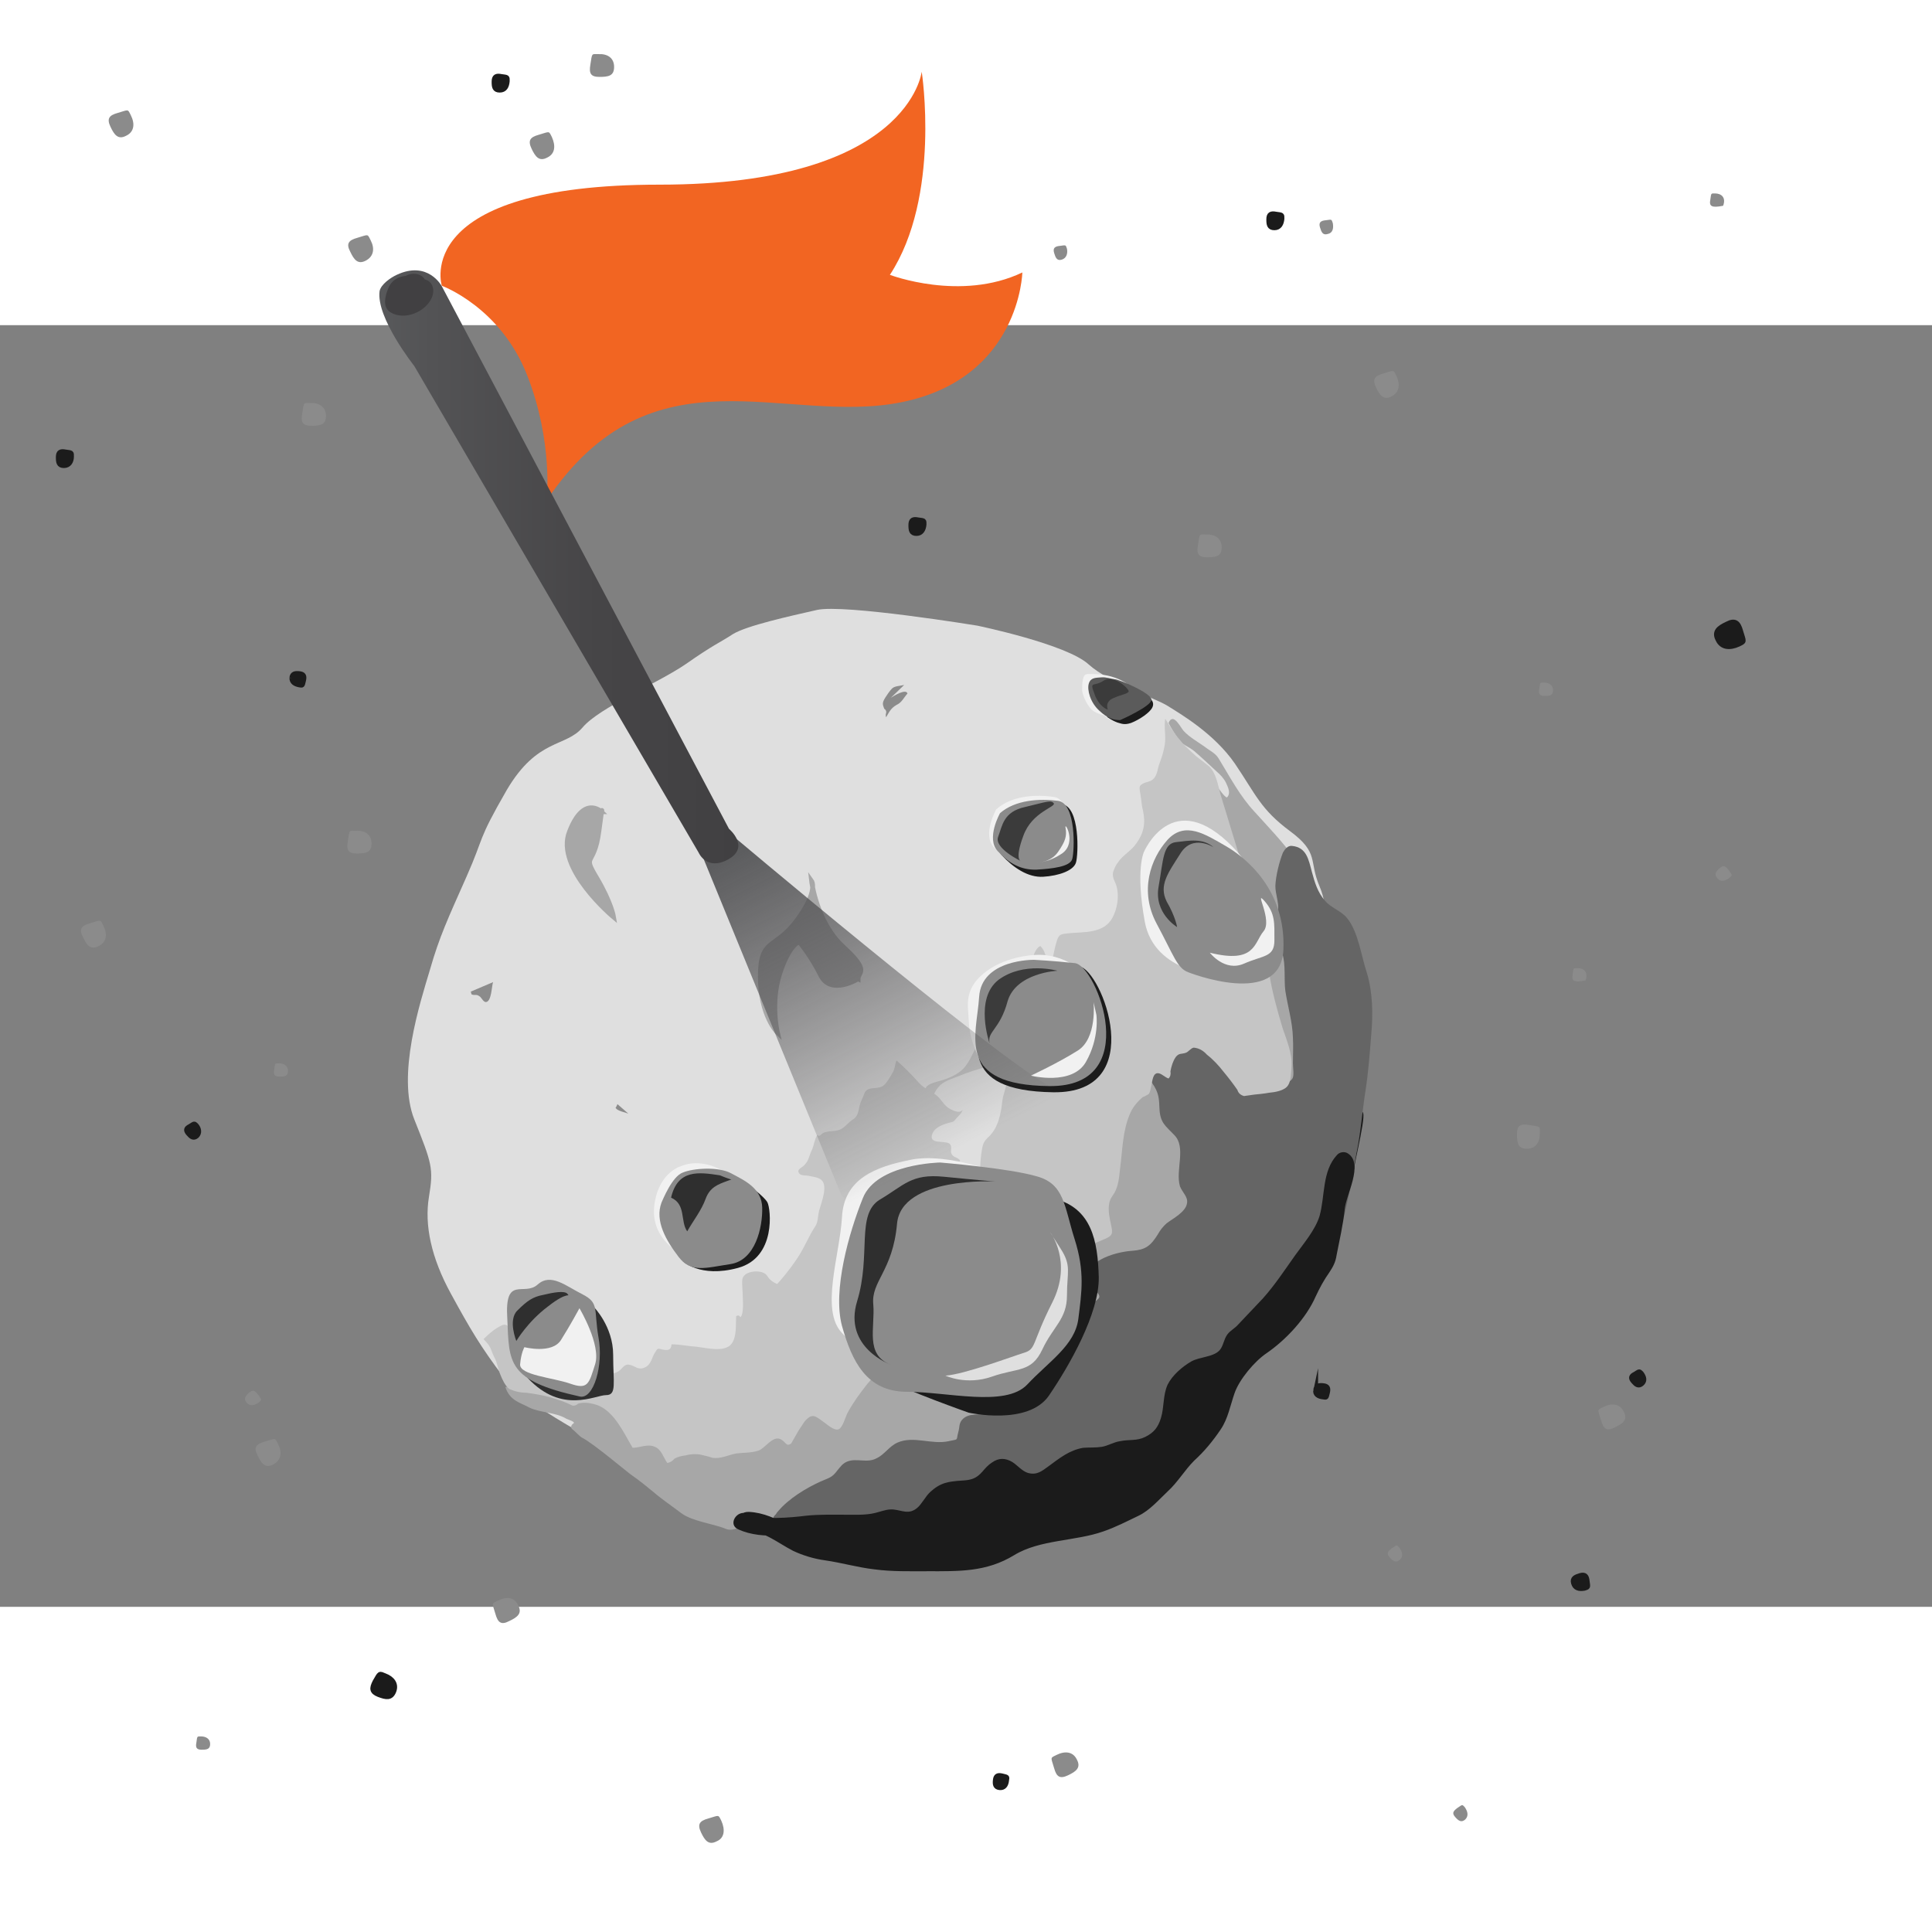 <svg xmlns="http://www.w3.org/2000/svg" width="407" height="407" viewBox="153 -125 407 270"><rect x="153" y="-125" width="407" height="270" fill="#808080" stroke="none"/><path d="M327.97-133.001c-.7.6-1.2.2-1.8-.5s-.5-1.1.3-1.5c1-.6.9-.7 1.4-.2.7.7.8 1.5.1 2.2zm-92 295.8c-.6 1.5-1.6 1.3-3.2.7-1.5-.6-1.5-1.3-.8-2.7 1.1-1.9.9-1.8 2.1-1.3 1.6.6 2.5 1.8 1.9 3.3zm100.7 60.6c-.9-.1-1-.7-.9-1.6.2-.9.5-1.1 1.4-.9 1.2.3 1.1.2 1 .9-.1 1-.6 1.7-1.5 1.6zm26.9-40.3c-.9-.1-1-.7-.9-1.6.1-.9.5-1.1 1.4-.9 1.2.3 1.1.2 1 .9-.1 1.1-.6 1.7-1.5 1.6zm-169.1-137.3c-.7.6-1.2.2-1.8-.5s-.5-1.1.3-1.5c1-.6.9-.7 1.4-.2.6.7.7 1.6.1 2.2zm304.4 52.2c-.7.6-1.2.2-1.8-.5s-.5-1.1.3-1.5c1-.6.9-.7 1.4-.2.6.8.8 1.6.1 2.2zm-68.7 1.3c.1-.9.7-1 1.6-.9.9.1 1.1.5.9 1.4-.3 1.2-.2 1.1-.9 1-1.1-.1-1.8-.6-1.6-1.5zm-215.7-150c.1-.9.7-1 1.6-.9s1.1.5.9 1.4c-.3 1.2-.2 1.1-.9 1-1-.2-1.6-.6-1.6-1.5z" fill="#1b1b1b" stroke="#1b1b1b" stroke-miterlimit="10"/><path d="M358.87-61.701s-28.1-4.6-33.8-3.3c-5.7 1.3-14.8 3.3-17.7 5.1-2.9 1.9-3.9 2.1-9.9 6.3-6 4.1-18.1 9.1-21.7 13.3-3.6 4.3-9.5 2.2-16 13.2-6.4 11.1-4.6 9.5-8.5 18.3s-5.7 12.6-7.7 19.6c-2.1 7-7 22.2-3.3 31.5s4.1 10.3 3.1 16.3.5 12.9 4.6 20.4c4.1 7.5 6.2 11.1 11.1 17.6 4.9 6.5 21.4 13.9 24.2 16.9 2.9 3 11.1 9.4 18.9 12.1 7.7 2.6 22.7 3.9 26.9 5.4 4.1 1.5 23 7.2 34.1 2.9 11.1-4.4 34.6-14.9 40.5-24.5 6-9.5 25.1-26.1 27.6-35.1 2.6-9.1 7.4-30.2 7.7-38.9.2-8.7 2.3-4.4 1.5-15.7-.8-11.4-1.3-15.7-5.4-17-4.1-1.3-1.8-4.1-4.1-9.5s0-7-6.2-11.6-7.2-7.7-11.6-14.2c-4.4-6.4-11.5-10.5-14.2-12.2s-12.1-4.7-16.6-8.7c-4.6-4.3-23.5-8.2-23.5-8.2z" fill="#dfdfdf"/><path d="M314.87 78.899c2.3-2.2 4.4-4.8 6.2-7.5 1.4-2.1 2.3-4.5 3.7-6.6.6-.9.5-2.2.8-3.3.4-1.5 1.9-5.1.5-6.4-.6-.6-1.9-.7-2.7-.9-.5-.1-1.7 0-2-.5-.7-.9.7-1.2 1.2-1.9.8-.8.9-1.9 1.4-2.9s.6-2.4 1.2-3.3c.5.5.8-.2 1.2-.4 1.2-.6 2.7-.2 3.9-.9.9-.5 1.5-1.4 2.3-1.9 1.2-.7 1.2-1.7 1.5-2.9.2-.9.7-1.7 1-2.6.6-1.6 2.4-.9 3.7-1.5 1-.5 1.6-1.9 2.2-2.8.6-.9.5-1.8.9-2.7 1.7 1.5 3.3 3.1 4.8 4.8 1.2 1.3 3 1.8 4.2 3.1.7.8 1.2 1.7 2.1 2.2.6.4 2.3 1.2 2.8.3-.1.7-.9 1.3-1.3 1.8-.5.6-.5.7-1.4.9-1.2.3-3 .9-3.6 2.2-1.1 2.5 2.5 1.5 3.5 2.2.8.6.1 1.5.5 2.2.4.8 1.4.7 1.8 1.4-.3.7-1.2 1.2-1.8 1.8-.5.5-.9 1-1.4 1.4-.9.6-2.1 1.1-2.9 1.9-1.7 1.6-2.8 3.9-3.1 6.2-.4 3.5-2.8 6.5-4.5 9.3-.9 1.4-1.9 2.5-2.6 3.9-.6 1.2-1.1 2.5-1.2 3.9-.3 2.4.1 4.9-.5 7.2-.2 1.1-1.4 2.3-1.9 3.3-.5 1.2-1.4 1.7-2.6 1.9-2.3.4-4.8 1-6.7-.6-1-.9-1.5-2.2-2.3-3.3-.5-.9-1.2-1.5-1.8-2.2-.9-1.1-2.2-1.5-3.3-2.3-.5-.4-1.2-.9-1.7-1.2-.5-.3-1.2-.4-1.6-.8" fill="#c5c5c5"/><path d="M302.27 125.199s-5.8-1.9-6.5-4.5 1-6.6 2.8-6.8c1.8-.2 6.2-1.7 8.6-.2 2.4 1.5 7.3 4.2 7.4 4.3 0 .2-12.3 7.2-12.3 7.2z" fill="#f1f1f1"/><path d="M324.67 123.999s-8.3-5.5-11.4-6.9c-3.1-1.4-3.6-2.2-7.1-2.2s-4.5-1.4-6.2.2-2.6 3.1-2.6 3.6 0 1.9.9 2.9c.9 1.1 5.2 4.6 6.6 5.2 1.4.5 10.9 3.3 13.7 3.5 2.8.3 6.3-1 6.9-1.7.4-.7-.8-4.6-.8-4.6z" fill="#8b8b8b"/><path d="M325.77 127.199c-1.8-2.2-3.1-4.6-6.3-5-.9-.3-1.8-.5-2.7-.9-3.3 2.9-7.3 3.5-11.3 4.1.1.2.1.2.1.4 2.4.9 5.7-.2 6.8 3.3h1.5c3.8-1.2 8.3 1.9 11.9-1.9z" fill="#e5e5e5"/><path d="M316.97 120.299c-3.1-1.4-6.1-2.8-9.2-4.2-.3 0-.5 0-.9-.1-2.9.2-6.4-.5-8.3 2.6-1.2 1.9.8 3.4 2.3 4.6 1.5.9 3 1.6 4.5 2.5 4-.6 8.1-1.2 11.3-4.1.2-.6.3-.9.3-1.3z" fill="#191919"/><path d="M437.77 52.599c0-1 3.1-13.4 1.5-11.4-1.5 2.1-6.2 7.2-6.2 9.1 0 1.8.9 6.3.9 6.3l3.8-4z" fill="#1b1b1b" stroke="#1b1b1b" stroke-miterlimit="10"/><path d="M259.47 98.699c.9 2.9 3.2 3.3 5 4.3 2.2 1.1 5.5 1 7.7 2.3.5.3 2.2.7 1.6 1.1-.5.3-.6.9-.2 1.2.5.3 1.5 1.5 2.1 1.8 2.4 1.2 9.9 7.6 10.6 8 1.2.8 3.4 2.6 4.5 3.5 1.2 1.1 4.5 3.4 5.8 4.4 2.3 1.7 6.8 2.2 9.4 3.3 1.7.7 4.1-1.2 6-1.2 1.6 0 3.5.2 4.9-.9.8-.5 1.3-1.2 2.3-1.4 1.1-.2 2.2-.2 3.3-.5 2.2-.5 4.3-1.2 6.4-1.8 2.2-.5 4.3-1.3 6.3-1.9 1.4-.4 2.7-.4 4.1-.6 2.7-.5 5.4-1.6 8.1-2.2 4-.9 8.2-.9 12.3-1.7 5-1 10-2.4 14.7-4.4 1.9-.8 3.5-1.9 5.1-2.9 2.6-1.7 4.3-3.9 6-6.3 2-2.7 3.9-5.5 5.9-8.1 1.2-1.5 2.5-2.9 3.6-4.5 1.4-1.9 3.3-3.1 5-4.7 4.6-4.3 8.2-9.4 11.9-14.5 1.2-1.7 1.9-3.5 2.9-5.2s2.2-3.3 2.9-5.2c.5-1.2.5-2.2 1.4-3.2.7-.8 1.4-1.4 2-2.3.6-.9 1.2-1.9 1.9-2.7 1.2-1.5 2.1-3 2.7-4.7.3-.9.6-1.6.9-2.5.5-1.3.5-2.9.8-4.3.7-3.2 1.5-6.2 2.3-9.4.9-3.6 1.1-7.1 1.5-10.8.5-4.6.3-9.2.3-13.8 0-3.3.5-6.5-1-9.5-.9-1.9-2.4-3.3-2.9-5.4-.4-1.7-.8-3.3-1.8-4.6-2.5-3.5-5.6-6.7-8.4-9.8-3.2-3.4-5.3-7.5-7.7-11.4-.7-1.1-1.9-1.6-2.9-2.4-1.4-1-3.2-2-4.4-3.3-.6-.6-2.2-4.1-3.2-1.7.5 1 1.2 2.1 1.8 3.1.9 1.5 2.4 1.8 3.7 2.9 1.5 1.3 3.1 2.8 4.6 4.2.8.7 1.5 1.4 2 2.4.4.9 1.1 2.2.2 3.1-.6-.2-1.5-1.6-1.9-2.1-.5-.7-.8-2-1.6-2.2-.7.5-.5 2.3-.3 3 .2.9.6 1.5 1 2.2.6 1.3 1.2 2.6 1.7 3.9.6 1.6.7 3.1 1 4.7.6 2.9.4 5.7.9 8.6.6 3.5.4 7.1.4 10.6 0 1.4.1 2.9-.1 4.3-.2 1.5-.4 3.7-1.2 5-.6 1.1-1.8 1.8-2.8 2.4-2.5 1.6-4.8 3.3-6.8 5.4-1.6 1.8-3.6 3.3-5.2 5.1-1 1.2-2.1 2.3-3.1 3.5-1.2 1.4-2.1 3-3.3 4.4-1.3 1.6-3.1 2.6-4.2 4.4-.7 1.3-1.2 2.6-2 3.9-.8 1.2-1.5 2.2-2.2 3.5-.9 1.5-1.5 3.3-2.3 5-.9 1.9-1.7 3.9-2.6 5.8-.5 1-.9 2.1-1.2 3.2-.2.6 0 .6-.5 1.1s-1 .7-1.4 1.2c-1.3 1.5-2.8 3.1-3.9 4.8-1.3 2.1-2.8 4.1-4.7 5.7-1.2.9-2.4 1.7-3.7 2.5-3.5 2.1-6.9 4.3-10.4 6.5-3.9 2.5-7.7 5.1-11.8 7.3-2.9 1.6-6.5 2.2-9.6 3.6-2.6 1.2-5.2 2.7-7.8 3.9-3.7 1.7-7.4 3.3-10.8 5.3-1.4.8-2.9 1.9-4.4 2.4-1.7.5-3.6.4-5.4.4-1.3 0-2.8.2-4 0s-2.6-.7-3.7-1.1c-.7-.3-1.4-.7-2.1-.9-1.1-.3-2.2-.3-3.3-.4-3-.2-6-.9-9-1.5-2.1-.4-4.2-.9-6.3-1.2-1.5-.2-2.9-.8-4.3-.8h-5.5" fill="#a7a7a7"/><path d="M317.97 126.099c.5-.4.8-1 1.2-1.5.5-.4 1-.5 1.5-.9 1.6-.9 3-2.2 4.6-3 .7-.4 1.5-.8 2.3-1 .6-.2 1.3-.2 1.9-.5 1.1-.8.9-2.6 2-3.1.9-.4 2.5 0 3.5 0 1.6 0 2.9-.5 4.2-1.5 1.1-.9 2.1-2.2 3.4-2.6 2.4-.8 5.5.4 8 .4 1.5 0 2.6-.6 3.9-.9.4-.1.7.2 1.1-.1.7-.4.8-2.2.9-2.9.1-.4.1-1.4.3-1.7.5-.8 2.7-.6 3.4-.7 1.6-.2 2.9 0 4-1.2 1.6-1.8 3.3-3.6 4.5-5.8.8-1.4 1.2-2.9 2.1-4.3.4-.6.7-1.2 1-1.8.4-.9.2-1.5.4-2.2.6-3.2 3.9-3.3 6-4.8 1.2-.9 2-1.3 3.3-1.9 1.5-.7 2.4-1.9 3.9-2.6 1.2-.5 2.2-1.8 1.1-3-.7-.8-2.1-1.2-2.2-2.5-.2-1.1 1.1-2.4 1.9-2.9 1.5-1.1 3.9-.9 5.7-1.2 2-.2 3.6.3 5-1.5 1-1.4 1.7-3.2 2.9-4.4.6-.6 1.4-1 2.1-1.5 1.1-.9 1.8-1.9 2.6-3.1 1.1-1.7 1.4-2.2.1-3.7-.8-.9-1.2-1.5-1.3-2.8v-3.5c0-1.5.5-2.8.5-4.3-.1-2.2-2.1-2.6-3.5-3.9-1.9-1.7-.3-4.7-1.2-6.9-1.1-2.7-5.3-5.3-3.1-8.5 1.5-2.1 3.6-2.2 5.9-2 1.5.1 2.9.9 4.5 1.1.5.1.8.2 1.3-.1.9-.4 1.5-.9 2.2-1.5.2-.5.5-.8.9-.9.5.5.6 1.1.9 1.6.5.7.9 1.3 1.5 1.9.5.6 1 1.2 1.7 1.6.5.3 1.1.4 1.5.8 1.1.9 1.8 2.1 2.7 3.2.8.9 1.6 1.8 2.5 2.6 1.5 1.4 2.3 1.5 4.1.5 2-1.2 1.7-3.9 1.7-5.9v-5.4c0-3.5-1.2-7-1.7-10.5-.2-2.1-.3-4.1-.5-6.2-.1-1 .1-2.2-.6-3.1-.7-.9-1.7-1.2-1.5-2.6.2-1.1.9-2.2 1.1-3.3.3-1.9-.2-3.9-.5-5.7-.2-.9.1-1.9.3-2.7.2-.5.5-1.1.6-1.6.2-.9.1-2.1.6-2.9 1.6-.2 1.7 1.9 2 2.9.2.8.5 1.5.6 2.3.2.7.2 1.6.5 2.3.2.8.9 1.2 1.4 1.9.5.9 1.2 1.5 1.9 2.3 1.1 1 2.6 1.3 3.6 2.5.9 1 1.2 2.3 1.5 3.6.4 1.3.9 2.7 1.1 4.1.2 1.3.8 2.2 1.3 3.4.5 1.1.4 2.6.7 3.8.3 1.4.4 2.6.4 4v2.3c0 1.5-.4 3-.4 4.5-.1 2.6-.5 5.2-.8 7.7-.3 3.5-1.6 6.7-1.5 10.1s-1.1 6.7-1.7 10c-.4 1.9-.5 3.9-1.2 5.8-.5 1.2-.8 2.6-1.1 3.9-.5 1.9-1.2 3.6-1.7 5.4-.3 1.1-.9 2.2-1.5 3.1-.6 1-1.3 1.9-1.9 2.9-.6 1-1.5 1.9-1.7 2.9-.9 4.1-4.5 5.9-7.1 8.9-3.3 3.8-6.3 7.7-9.4 11.8-1.5 2.1-3.3 4.3-4.5 6.7-.3.7-.2 1.4-.5 2.1-.2.6-.9.9-1.3 1.4-.9 1-1.9 1.9-2.9 2.9-2 2.1-4 4.3-6.3 6-2.6 2.1-6 2.9-8.8 4.6-1.5.9-3.3 1.5-5 2.3-1.9.9-3.8 1.5-5.7 2.2-1.6.6-3.3.9-5 1.5-.9.2-1.7.4-2.5.7-1.4.4-2.9.5-4.3 1.2-1.4.5-2.4 1.2-3.9 1.5-1 .2-1.7.5-2.6.9-1.5.6-3.8.2-5.5.2-2.5 0-4.8 0-7.2-.3-1.3-.2-2.6-.1-3.9-.1-1.1 0-2.1-.4-3.2-.4-1.6-.1-3.3-.4-4.9-.8-2.6-.7-5.1-1.8-7.7-2.6-2.2-.7-4.5-2.2-6.8-2.3" fill="#656565"/><path d="M319.37 127.499c2.1-2.4 5.8-4.7 8.8-5.9.9-.3 1.9-.4 2.7-1.1 1.3-1.2.9-2.3 3-2.6 1.6-.2 2.8.1 4.3-.6 1.2-.5 2.1-1.4 3.1-2.2 3.5-2.6 7.3-.5 11.2-1.3 1.8-.3 4-.4 5-2.1.5-.9.2-2.2.6-2.9.7-1.2 1.8-.7 3.2-.9 6-.7 8.7-8.1 11.1-12.7.6-1.2.9-2.2 1.3-3.5.9-2.5 1.7-2.4 3.6-3.4 3.2-1.6 6.8-3.6 9.5-6 1.5-1.2 2.2-2.9 1.2-4.7-.5-.9-2.2-1.8-1.5-3 .7-1.3 4.6-1.1 6-1.2 2.3-.2 3.9-.4 5.6-2.2 1.3-1.6 1.8-3.3 3.4-4.7 1.1-.9 2.2-1.7 3.2-2.9 1.2-1.6 2.8-3.6 2.2-5.7-.6-2-1.6-2.1-1.9-4.6-.2-1.9.3-3.7.4-5.6.1-1.3-.1-2.6-.9-3.7-.7-1.1-2-1.4-2.8-2.3-1.3-1.5-.5-3.5-.8-5.3-.2-1.4-1-2.5-1.9-3.6-1.3-1.8-3.1-5 .5-5.5 2.2-.3 4 .9 6.1 1.1 2.8.3 3.6-1.3 5.7-2.7-.9-.2-1.8-.5-2.6-.7 1.9 2.8 3.5 4.6 6.1 6.7 2.4 1.9 3.7 5.2 6.6 6.7 2 1 4.4.5 6-1.2 1.9-1.9 1.5-4.9 1.5-7.3 0-3.8-.1-7.4-.9-11.1-.9-4.1-.5-8.4-1.5-12.4-.2-1-.9-1.7-1.3-2.6-.7-1.5.2-2.6.5-4.2.4-2.6-.9-5.3-.3-8 .3-1.4.7-3.2 1.2-4.5-.6.5-1.2.9-1.9 1.4-.2 0 1.5 6.8 2 7.6.6.9 1.5 2 2.2 2.9 1.3 1.3 3.5 2.1 4.6 3.6 1.7 2.4 1.9 6.5 2.9 9.2 1.5 4.2 1.5 8.7 1.1 13.1-.4 3.8-.5 7.7-1.2 11.5-.7 3.9-.9 8-1.6 11.9-.7 3.6-1.3 7.4-2.3 10.9-1.1 3.9-1.9 8.4-3.9 12-.9 1.5-1.9 2.9-2.9 4.3-.9 1.3-1.2 2.7-1.8 4-1.5 2.9-4.8 5-7 7.5-2.5 2.9-4.8 5.9-7.1 9-2.2 2.9-5 6-6.3 9.4-.6 1.5-1 2.4-2.2 3.6s-2.5 2.5-3.6 3.7c-3.2 3.2-6.2 5.3-10.2 7.1-7.1 3.3-13.8 6.3-21.4 8.2-3.3.9-6.4 2.4-9.8 3.3-4.1 1.2-9.4-.1-13.5-.2-4.1-.2-8.1-.5-12.1-1.7-4.1-1.3-8.2-3.8-12.5-4.4-2.4-.3-3.5 3.4-1 3.7 4 .5 8.1 2.9 11.9 4.2 3.6 1.2 7.4 1.9 11.1 2.1 4.4.3 8.9.4 13.4.5 3.1 0 6-1 8.9-2.2 7.6-3 15.6-4.3 23.1-8 3.3-1.7 7-3.1 10.1-5.3 3.5-2.6 6.6-6 9.5-9.2 2.3-2.4 3-5.7 5-8.4 2.9-4.1 6-8.1 9.3-12 2.1-2.6 4.9-4.6 6.9-7.1 1.1-1.4 1.4-2.6 2.1-4.2.9-1.9 2.4-3.5 3.5-5.3 4.2-7 5.4-16.5 6.9-24.4.9-4.3 1.2-8.8 1.9-13.2.6-3.9.9-7.9 1.2-11.8.4-4.2.3-8.9-.9-12.9-1.2-3.5-1.8-8.7-4.2-11.6-1.2-1.5-3.3-2.1-4.6-3.6-1.6-1.8-2.2-3.9-2.8-6.1-.7-2.6-1.1-5.2-4.2-5.5-.9-.1-1.5.7-1.9 1.4-.8 2-1.5 4.9-1.6 7 0 1.7.7 3.3.6 5-.1 1.7-1.2 3.1-1.2 4.8-.1 2 1.5 2.8 2.1 4.6.7 2.2.3 5.4.6 7.7.5 3.3 1.5 6.5 1.6 9.9.1 1.8 0 3.6 0 5.4 0 .8.3 2.6-.1 3.2-2.3 3.2-5.5-3.1-6.8-4.3-1-.9-2.2-1.3-3.2-2.2-1.3-1.1-2-2.7-2.9-4-.5-.8-1.8-1.3-2.6-.7-1.2.8-1.7 1.9-3.2 2-1.5.2-3.2-.8-4.7-.9-2.6-.2-5.1.2-6.9 2.2-1.4 1.6-1.9 3.6-1.2 5.6.4 1.2 1.2 2.2 1.9 3.2 1.5 2.1 1.5 3.3 1.6 5.7.2 2.8 1.3 3.4 3.1 5.3 2.6 2.6.2 7.4 1.2 10.8.5 1.3 1.7 2.2 1.5 3.5-.2 1.9-3 3.3-4.3 4.3-.8.7-1.4 1.5-1.9 2.4-1.5 2.4-2.6 3.2-5.4 3.4-3.4.2-11.8 2.4-8.4 7.7.3.5 1.7 1.3 1.5 2.1-.2.8-3.9 2.6-4.5 2.9-2.3 1.3-5.8 2.6-7.7 4.5-2.2 1.9-2.4 5.3-3.6 7.8-1.6 3.2-3.5 8.5-7.4 9.3-1.9.4-4.3-.3-5.7 1.3-.7.8-.5 1.7-.8 2.6-.5 1.9.2 1.4-2 1.9-3.6.8-7.4-1.2-10.8.3-1.8.8-2.7 2.5-4.4 3.3-2 1.1-4.2-.1-6.2.7-1 .4-1.5 1.2-2.1 1.9-1.1 1.5-1.7 1.5-3.5 2.3-3.1 1.4-6.7 3.6-8.9 6.2-2 1.9.7 4.7 2.4 2.7z" fill="#656565"/><path d="M310.17 126.899c2.9 0 5.4 1.2 7.8 2.7 1.2.8 2.7 1.7 4.1 2.2.6.2 1.3.3 2 .5.5.2 1.1.5 1.6.6.7.1 1.5.1 2.2.2 1.4.2 2.7.8 4 1 .9.2 1.7.2 2.6.4 4.4 1 8.7.9 13.2.9h8.8c2.6 0 5.5-1.1 7.8-2.3 1.2-.7 2.5-1.7 3.8-2.2 1.1-.5 2.4-.7 3.6-.9 3.6-.5 7.1-1.2 10.8-2 .9-.2 1.7-.7 2.6-1 .9-.2 1.7-.4 2.6-.9 1-.5 2.3-1.5 3.4-1.9 1.4-.5 2.2-.7 3.2-1.9.5-.6.8-1.2 1.5-1.8 1-.8 2-1.3 2.8-2.3.9-1.2 1.7-2.4 2.8-3.5.5-.5 1-1.2 1.5-1.8.5-.5 1.2-.9 1.8-1.5.8-.9 1.5-1.9 2.1-2.8.9-1.3 1.9-1.9 2.6-3.4 1-2.3 1.6-4.8 2.4-7.2.4-1.1 1-1.8 1.7-2.7.4-.5 1-.9 1.4-1.5.5-.6.7-1.3 1.2-1.9 1.2-1.4 2.8-2.2 4.2-3.2 1.2-.8 2.2-2.1 3.1-3.1 1.8-2.2 3.7-4.3 5-6.8.5-1.1.7-2.3 1.2-3.4.6-1.4 2-1.9 2.6-3.2.4-.9.7-2.2.8-3.1.1-1 .2-1.8.4-2.8.1-.7.3-1.3.5-1.9.2-.8.2-1.5.4-2.3.1-.5.3-.9.3-1.5.1-.7-.2-1.5.1-2.2.2-.6.9-1.2 1-1.9.2-.7.4-1.5.5-2.3.1-.5.9-3.1 0-3.2-1.3 1.1-1.8 3.9-2 5.5-.2 1.2-.2 2.3-.6 3.5-.3 1-.3 2-.5 3-.7 2.6-2.6 4.7-4.1 6.9-2.1 3.3-4.5 6.2-6.7 9.3-.8 1.2-1.9 2-2.7 3.1-.6.7-1.2 1-1.9 1.6-.5.5-.9 1.3-1.5 1.9s-1.2 1.4-1.8 1.9c-.3.3-.9.5-1.1.9-.6.8-.5 1.9-.9 2.8-.9 2.6-3.7 2-5.7 2.8-.8.3-1.7.6-2.3 1.2-1.1.9-2.3 1.7-3.1 2.9-.6.9-.8 1.5-.8 2.5 0 1.6-.5 3.3-.9 4.9-.4 1.8-.7 2.7-2.2 3.9s-3.6 2.3-5.5 2.4c-.7 0-1.5-.2-2.2 0s-1.2.5-1.9.8c-1.8.8-4 .6-6 .7-1.3.1-2.9.9-4 1.6-.7.5-1.2 1-2 1.5-.9.5-1.3 1.2-2.1 1.9-.9.8-2.3.5-3.4.5-1.2-.1-2.2-.5-3.2-1.2-.6-.4-1.9-1.9-2.6-1.9-2.2-.2-3.6 3.6-5.5 4.4-1.7.7-3.6 0-5.4.2-1.9.2-3.2 1.7-4.3 3.1-1.2 1.5-2.6 4.1-4.8 3.9-1.5-.2-2.8-.9-4.3-.8-.8.1-1.3.5-1.9.9-.8.4-1.2.4-2.1.4h-5.1c-2.1 0-4.6-.4-6.7 0-1 .2-1.7.4-2.8.4h-7.8c-1.3 0-3.2-.1-4.3-.8" fill="#1b1b1b"/><path d="M310.17 128.899c3.9.2 6.6 2.6 9.9 4.3 2.1 1 4.5 1.7 6.7 2 3.5.5 6.9 1.5 10.4 1.9 3.7.5 7.5.4 11.2.4 6.7 0 12.4.2 18.3-3.4 5.4-3.3 12.9-2.9 18.8-5 2.6-.9 4.9-2.1 7.4-3.3 2.3-1.1 4.2-3.3 6.1-5.1 2.1-1.9 3.6-4.5 5.6-6.5 2.1-1.9 4-4.2 5.6-6.6 1.5-2.2 2-5 2.9-7.6 1-2.9 4.2-6.7 6.7-8.4 4.1-2.8 8.4-7.4 10.4-12 .9-1.9 1.7-3.4 2.9-5.1.8-1.2 1.3-2.2 1.5-3.6.6-3.1 1.4-6.5 1.7-9.6.2-2.9 4.1-9.6.7-11.8-.7-.5-1.8-.3-2.3.3-3.2 3.4-2.5 8.7-3.7 12.9-.9 2.9-3.3 5.7-5.1 8.2-2.2 3.1-4.3 6.3-6.8 9.1-1.8 1.9-3.5 3.7-5.3 5.6-.6.7-1.6 1.2-2.2 2-.8 1.1-.8 2.3-1.6 3.3-1.3 1.5-4.2 1.4-6 2.4-1.9 1.1-4 2.9-5 4.9-1 2.2-.7 4.7-1.4 7-.6 2-1.5 3.1-3.3 4s-3.4.5-5.3.9c-1.4.2-2.6 1-3.9 1.2-1.3.2-2.6.1-3.9.2-2.9.5-5 2.2-7.3 3.9-1.4 1-2.4 1.9-4.3 1.4-1.3-.4-2.2-1.6-3.3-2.3-1.5-.9-2.9-.9-4.3.1-.8.5-1.4 1.2-2 1.9-1.3 1.5-2.4 1.8-4.3 1.9-2.9.2-4.5.4-6.7 2.4-1 .9-1.8 2.6-2.8 3.4-1.7 1.4-3.1.5-4.9.3-1.2-.1-2 .2-3.1.5-2.2.7-4.2.6-6.5.6-3 0-5.8-.1-8.8.2-3.3.4-9.3 1-12.4-.4-2.2-1-4.3 2.3-1.9 3.3 5.3 2.4 11.8.8 17.4.5 3.2-.2 6.4.2 9.6.2 1.2 0 2.1-.2 3.3-.5.9-.2 2.1-.6 3.1-.5.9.1 1.7.5 2.6.5 2.2.1 3.7-1.3 5.1-2.9.7-.9 1.3-1.9 2.2-2.7 2.2-1.9 4-.9 6.4-1.3 2.8-.4 3.1-2.2 5.1-3.6 1.3-.9 1.2-.5 2.5.5 1.1.8 2.2 1.3 3.4 1.5 1.9.4 4 .4 5.7-.8 3.4-2.3 5-4.3 9.4-4.6 2.8-.2 5.3-1.2 8.1-1.5 2.6-.2 5.3-1.7 7.1-3.6 4.2-4.5.9-12.1 8.1-14.2 1.9-.6 4-.5 5.5-2 .5-.5.9-1.2 1.2-1.9.9-2 1.7-3 3.2-4.7 1.9-2.2 4.3-4.2 6.1-6.6 2.4-3.2 4.7-6.4 7-9.7 2-2.9 3.8-5.3 4.6-8.8.6-2.7.4-7.5 2.4-9.7-.8.1-1.5.2-2.3.3-1.2-.8-3.2 10.9-3.4 12.2-.6 3-.5 5.5-2.6 8-1.8 2.2-2.2 4.9-3.7 7.2-1.5 2.2-3.4 4.6-5.3 6.4-1.9 1.7-4.2 2.6-5.7 4.6-1.4 1.7-3.1 3.6-4.1 5.6-1.3 2.6-1.5 5.5-2.9 8-1.4 2.4-3.3 4.7-5.3 6.7-1.9 1.8-3.3 3.9-5 5.8-1.6 1.8-4.4 4.5-6.6 5.4-2.3 1-4.4 2.2-6.8 3-5.3 1.9-11.8 1.3-16.8 3.9-2.5 1.2-4.5 2.9-7.2 3.6-3.4.9-7.5.5-11 .5-7.4 0-14.3-1.1-21.6-2.3-6-1-10.4-5.9-16.6-6.2-3-.1-3 3.8-.6 3.9z" fill="#1b1b1b"/><path d="M254.87 88.599c.9-.9 1.8-1.7 2.9-2.4 1-.5 1.5-1 2.3-.3.5.6.8 1.2.9 2 .5 1.4 1 2.8 1.6 4.2.4.9.7 2.1 1.5 2.6 1.2.8 2.8 1.3 3.8.1.5-.5.9-2.2 1.6-2.5 1.3-.4 3.5 1.6 4.6 2.2 1.2.5 1.9.6 3.1.2 1.2-.5 1.4-.2 2.6.5 1.2.6 2.2 1 3.5.2.9-.6 1.2-1.6 2.3-1.4 1.2.2 1.8 1.2 3.2.6 1.5-.6 1.5-2.2 2.3-3.3.5-.9.6-.7 1.5-.5 1.1.2 1.8.2 1.9-1.1 1.7 0 3.5.4 5.2.5 1.7.2 4.6.9 6.3.2 2.4-.8 2-4.6 2.1-6.6.4-.3.7-.2.9.2.8-.7.5-3.8.5-4.4 0-1.2-.2-2.4-.1-3.5.2-1.8 3.3-2.1 4.6-1.4.7.4.7.8 1.2 1.3 1.1 1.1 2.9 1.5 4.3 1.7 3 .4 3.9-2.3 3.3-4.8 1.2.9 3.9 2.7 5.3 1.5.8-.7.7-2.1 1.2-3 .3-.6.7-.7 1.3-1.1 5-2.6 11.3-2.7 16.8-2.3 2 .2 4.2.8 6.2.5 1.7-.3 2.8-1.2 3.3-2.8 1.5-2 2.3-4.4 2.3-7.1.4-3.3.1-6.7.7-10 .2-1.2.5-1.8 1.4-2.6 2.1-2 2.6-5 2.9-7.7.2-1.5.9-2.7.9-4.3 0-1.2-.2-8-2-7.4-.5 1.2.5 2.7-.2 3.8-.4.6-1.6.7-2.2.9-1.9.5-3.8 1.1-5.7 1.9-1.3.5-2.9 1-3.9 1.9-.7.7-1.2 1.5-1.5 2.4-.3.8-.5 2.1-1.2 2.6-.7-.8-.3-2.1-.4-3 0-.5-.2-1.1.1-1.5.5-.9 2.4-1.2 3.3-1.5 1.6-.5 3.3-1.2 4.6-2.5 1.1-1.2 1.8-2.8 2.5-4.2.3-.6.6-1.5 1.2-2 .4-.3.8-.5 1.2-.9 1.7-1.9 2.9-4.5 4.3-6.7.8-1.4 1.6-3.9 3.3-4.3.6-.2.6.1 1.1-.5s.3-1.9.5-2.6c.2-1.2.8-4.1 2.1-4.6 1.5 1.5 1.2 3.7 2 5.6.5-2.2.8-4.6 1.5-6.8.5-1.4.9-1.3 2.5-1.5 3.2-.3 7.4.1 9.2-3.3 1-1.9 1.4-4.3.9-6.4-.3-1.2-1-1.9-.8-3.1.2-.7.6-1.6 1.1-2.2 1-1.5 2.7-2.3 3.8-3.9 1.6-2.2 2-4.3 1.4-7-.3-1.1-.3-2.1-.5-3.2-.2-1.5-.6-2 .9-2.6.8-.3 1.2-.2 1.9-.9.8-.9.8-2.2 1.2-3.2.5-1.3.9-2.6 1.1-3.9.3-1.8-.2-3.6.1-5.5 1.1 1.9 2.2 3.5 3.6 5.1.9 1 1.9 1.9 2.9 2.8l2.7 2.1c1.5 1.4 1.9 3.9 2.4 5.8 1.9 6.3 3.9 12.7 5.8 19s3.5 12.4 4.5 18.8c.6 3.9 1.7 7.8 2.8 11.5.9 2.7 2.1 5.4 1.9 8.3-.1 1.1-.1 2.9-.7 3.8-.7 1.2-2.9 1.5-4 1.6-1.1.2-2.2.3-3.2.4l-2.1.3c-.7-.2-1.2-.6-1.4-1.3-.9-1.3-1.9-2.6-2.9-3.8-1-1.3-2.2-2.6-3.5-3.6-.8-.9-1.7-1.4-2.8-1.5-.6.1-1.1.9-1.7 1.1-.9.3-1.4 0-2.1.9-.6.9-.9 1.9-1.1 3 .1.6 0 1.1-.4 1.5-.7-.2-1.4-1-2.1-1.1-1.2-.2-1.3 1.6-1.5 2.5-.2.7-.2 1.4-.6 1.9-.4.2-.8.5-1.2.6-1.2 1-2.2 2.2-2.8 3.7-1.5 3.6-1.5 7.5-2 11.3-.2 1.7-.3 3.6-1.2 5.2-.5.8-.9 1.2-1.1 2.2-.3 1.5.1 3.2.4 4.6.4 1.8.3 2.2-1.3 2.9-2.4 1-4.6 1.9-6.4 3.9-1.4 1.5-1.9 3.5-2.4 5.4-.5 1.6-.9 1.8-2.6 2.1-3.2.6-5.2 1.8-6.7 4.7-1.5 2.9-2.6 6.1-3 9.3-.2 1.9-1.4 1.8-3.3 2.1-3 .5-6.4 1.2-9.4.8-2.2-.3-4.5-1.6-6.5-2.6-1.4-.6-3.9-2.2-5.6-1.3-1.4.8-1.7 2.4-2.3 3.7-.5.9-1.2 1.7-1.9 2.5-1.5 1.9-2.9 3.8-4.1 6-.5.9-1 3.1-1.9 3.5-1 .4-2.6-1.2-3.4-1.7-1.5-1.1-2.2-1.8-3.8.1l-1.2 1.8c-.5.9-1.1 1.9-1.6 2.8-1 .7-1.1-.2-1.9-.7-1.8-1.4-3.5 1.7-5 2.2s-3.2.4-4.7.6c-1.6.3-3.3 1.2-5 .9-.9-.3-1.8-.5-2.7-.7-.9-.1-1.9-.1-2.9.2-.9.1-1.7.3-2.4.7-.4.5-.9.8-1.5.9-.9-1.3-1.2-2.8-2.6-3.4-1.5-.7-3.2.2-4.7.2-1.8-3-3.7-7.4-7.2-8.9-1.3-.5-3-.8-4.3-.4-.3.3-.7.5-1.2.4-1-.5-2-.9-3-1.2-2.2-.8-4.4-1.2-6.7-1.5-1.3 0-2.5-.3-3.6-.8-.9-.7-1.5-2.1-1.9-3.1-.5-1.2-.6-2.4-1.2-3.5-.5-.9-.8-2.3-1.5-3" fill="#c5c5c5"/><path d="M377.77 72.699s.5-12.9-6.4-16c-7-3.2-18.8-7.4-26.4-5.9s-14.2 4-14.6 12.2c-.5 8.1-4.6 19.5 0 24.3 4.6 4.7 7.6 10.1 13.2 11.2 5.6 1.1 9.8 1.9 16.7.3 7-1.6 11.7-1.2 13.5-6.8 1.9-5.5 4-19.3 4-19.3z" fill="#f1f1f1"/><path d="M357.07 104.099s12.5 2.8 16.9-3.6c4.3-6.3 10.6-17.3 10.5-24.9-.2-7.7-1.5-14.6-9.4-16.6-7.9-1.9-18.4-8-23.9-4.3s-11.3 5.7-13.4 11c-2.1 5.3-3.6 9.2-3.3 16.4.4 7.1-.9 11.7 4.3 14.6 5.2 2.8 18.3 7.4 18.3 7.4z" fill="#1b1b1b"/><path d="M351.07 51.399s-13.4.2-16.3 7.5c-2.9 7.2-6.4 19.4-4.4 26.9 2.1 7.5 5.2 13.9 13.7 13.9s20.7 3.3 25.3-1.5c4.6-4.9 10.1-8.3 10.8-13.9s1.4-9.9-.8-16.8-2.1-11.6-8-13.2c-5.8-1.7-20.3-2.9-20.3-2.9z" fill="#8b8b8b"/><path d="M340.67 93.999s-10.1-3.6-7.1-13.4-.3-18.3 4.8-21.4c5.1-3 6.6-5.5 13.5-4.8 7 .7 10.8 1 10.8 1s-19.8-1.1-20.7 8.9-5.5 12.1-5 17c.4 5-1.8 10.6 3.7 12.7z" fill="#2f2f2f"/><path d="M352.17 96.299s4.4 2.1 9.8.2c5.4-1.9 8.3-.8 10.6-5.7s5.2-6.4 5.2-11.4 1-6.2-1.3-9.8l-2.3-3.6s4.9 6.2.5 14.9-3.3 9.8-6 10.6c-2.6.8-12.4 4.5-16.5 4.8z" fill="#dfdfdf"/><path d="M409.87 12.099s-13.7-.5-15.7-11.4-.2-14.7-.2-14.7 6-14.2 18.8-1c12.9 13.2-2.9 27.1-2.9 27.1z" fill="#f1f1f1"/><path d="M403.27 11.299s19.6 7.8 20.1-4.8-8-19.4-12.2-21.8c-4.2-2.4-8.5-5.3-12.2-1.3-3.6 4-6 10.8-2.3 17.7 3.7 6.9 4.3 9.3 6.6 10.2z" fill="#8b8b8b"/><path d="M400.97 1.799s-4.9-2.9-3.9-8.5.9-9.1 3.7-9.4c2.8-.3 5.6-.9 7.9 1.1 0 0-4.4-2.9-7 1.3-2.6 4.1-4.6 6.7-2.9 10.1 1.9 3.3 2.2 5.4 2.2 5.4z" fill="#3b3b3b"/><path d="M407.87 7.199s3.1 4.1 7.2 2.3 6.4-1.3 6.4-4.9.2-5.7-2.1-8.3 1.8 4.1-.2 6.4c-2 2.4-1.7 6.9-11.3 4.5z" fill="#f1f1f1"/><path d="M371.47 9.299s-11.3-.3-11.8 8-5.3 19 15.2 19.3c20.4.3 10.2-25.9 5.5-26.5-4.7-.5-8.9-.8-8.9-.8z" fill="#1b1b1b"/><path d="M360.17 30.899s-2.9-4-3.1-9.5c-.1-2.9-1.1-6.3 3.1-9.8 3.9-3.3 10-4.2 12.9-3.9 6.3.6 9.8 5.4 9.8 5.4l-21.7 18.6" fill="#f1f1f1"/><path d="M370.87 8.699s-11.1-.2-11.6 7.8c-.5 8.1-5.1 18.6 14.8 18.8 19.9.2 10-25.3 5.4-25.9-4.6-.5-8.6-.7-8.6-.7z" fill="#8b8b8b"/><path d="M361.47 26.299s-3.3-9.4 1.9-13.4c5.3-3.9 12.4-1.9 12.4-1.9s-8.7.4-10.5 6.4c-1.6 6-4.4 6.4-3.8 8.9z" fill="#3b3b3b"/><path d="M370.17 33.099s8.7 2.2 11.6-2.9 2.2-9.9 2.2-9.9l-.6-2.7s.8 7.6-3.3 10.2-9.9 5.3-9.9 5.3z" fill="#f1f1f1"/><path d="M364.47-21.401s-3 5.3-.5 8 5.6 4.8 8.8 4.6c3.3-.2 6.4-1.3 6.9-3 .5-1.6.9-11.8-3-12.3-3.8-.5-9-.2-12.2 2.7z" fill="#1b1b1b"/><path d="M362.87-23.001s-3 5.3-.5 8c2.6 2.7 5 4 8.2 3.9 3.3-.2 7-.6 7.5-2.2s.9-11.8-3-12.3c-3.8-.6-9-.3-12.2 2.6z" fill="#f1f1f1"/><path d="M363.67-22.201s-3 5.3-.5 8 5 4 8.2 3.9c3.3-.2 7-.6 7.5-2.2s.9-11.8-3-12.3-9-.2-12.2 2.6z" fill="#8b8b8b"/><path d="M368.07-12.101s-5.7-2.7-4.8-5.1 1.1-5.3 5.7-6.3c4.6-1.1 5.4-1.5 6-.8.6.8-4.6 1.8-6.4 6.9-1.9 5.1-.5 5.3-.5 5.3z" fill="#3b3b3b"/><path d="M371.37-11.801s2.9.1 4.5-2.2 1.9-3.4 1.6-5.1c-.3-1.6 2.4 3-.6 5.3-3 2.1-5.5 2-5.5 2zM295.97 70.299s-6.1-3.1-5.1-10.1 5.8-8.1 5.8-8.1 4.5-2.2 10.4 2.2-10.6 16-10.6 16" fill="#f1f1f1"/><path d="M296.77 72.099s3.6 3.7 11.7 1.5 6.9-12.5 6.2-13.8-4.2-3.8-4.2-3.8l-13.7 16.1z" fill="#1b1b1b"/><path d="M292.37 59.799c.2-.4 2.2-5.5 4.5-6.3 2.2-.9 7.5-1.3 10.2.2 2.8 1.5 6.4 3.1 6.5 7.2.1 4.1-1.4 11.1-6.7 11.9s-8.3 1.9-10.9-1.5c-2.6-3.4-5.1-7.6-3.6-11.5z" fill="#8b8b8b"/><path d="M304.67 54.099c-4.5-.7-8.9-1.3-10.3 4.7 3.2 1.4 1.9 5 3.4 7.1 1.3-2.3 3-4.4 3.9-6.9.9-2.4 2.6-3 4.5-3.7.3-.1.5-.2.9-.3-.9-.3-1.7-.6-2.4-.9z" fill="#2f2f2f"/><path d="M387.97-42.001s-1.1.5-2-.5c-.4-.5-1.9-.5-3-1.5-1.2-1.2-2-3.4-2-4.1 0-1.3 0-3.4 1.1-3.4s5.6-.3 9.1 2.6c3.3 2.9-3.2 6.9-3.2 6.9z" fill="#f1f1f1"/><path d="M386.17-42.501s.9.7 2.2 1.2c.8.2 1.4.6 2.9.1 1.8-.7 4-2.2 4.5-3.3.6-1.3-.8-2.1-.8-2.1l-8.8 4.1z" fill="#1b1b1b"/><path d="M388.97-41.801s6.6-2.9 6.6-4.3-6.9-4.3-7.7-4.3c-.9-.1-1.8-.5-2.9-.4-1.1.1-2.2 0-2.6 1.3s.3 4 2.2 5.7c1.8 1.7 3.1 2 4.4 2z" fill="#5b5b5b"/><path d="M386.37-44.001s-.7-1.6 1.1-2.4c1.8-.8 3-.9 3.3-1.4.2-.5-3.1-3.7-5.3-2.3-2.1 1.4-3-.1-1.9 2.8 1 2.8 2.8 3.3 2.8 3.3z" fill="#3b3b3b"/><path d="M278.07 81.799s4.1 4.1 4.1 10.1.8 8.5-1.5 8.5-9.3 4.1-16.5-3.6c-7.2-7.8 13.9-15 13.9-15z" fill="#2f2f2f"/><path d="M275.17 100.699c2.9.6 5-6.6 3.9-12.5-1-5.9.2-7.2-3.3-9-3.6-1.8-6.7-4.6-9.5-2.1-2.9 2.6-7-2.1-6.4 7.2.4 9.3-.1 13 15.3 16.4z" fill="#8b8b8b"/><path d="M263.47 90.299s5.8 1.5 7.7-1.5 3.9-6.7 3.9-6.7 4.6 7.7 3.3 11.8-1.5 5.4-5.2 4.1-10.8-1.8-10.6-4.1c.2-2.4.9-3.6.9-3.6z" fill="#f1f1f1"/><path d="M261.77 88.999s-1.8-4.4.2-6.4c2.1-2.1 3.3-2.9 5.4-3.3 2.1-.5 4.6-1 5.2-.2.5.8.2-.8-4.1 2.6-4.3 3.2-6.7 7.3-6.7 7.3z" fill="#2f2f2f"/><path d="M333.77 12.699c0-1.5 2.6-1.5-3.1-6.7s-6.7-13.9-6.7-13.9 1.5 2.1-3.1 8.3-7.7 3.6-7.7 11.8c0 8.3 3.6 11.8 3.6 11.8s-1.5-6.2.5-12.4 4.1-6.7 4.1-6.7 2.6 3.1 4.6 7.2c2.2 4.1 7.8.6 7.8.6zm-54.1-35.2c0 1.5.5-3.6-.5 4.1-1 7.7-3.6 4.6-.5 9.8s3.6 8.3 3.6 8.3-12.4-10.3-9.3-18c3-7.8 6.7-4.2 6.7-4.2z" fill="#a7a7a7" stroke="#a7a7a7" stroke-miterlimit="10"/><g><path d="M221.67-105.901c0 1.9-1.2 2.1-3.1 2.1s-2.2-.8-1.9-2.6c.4-2.5.2-2.2 1.7-2.2 1.8-.1 3.3.8 3.3 2.7zm-8 138c0 1.1-.7 1.2-1.8 1.2s-1.3-.5-1.1-1.5c.2-1.4.1-1.3 1-1.3 1 0 1.9.5 1.9 1.6zm302.329-182.251c-2.497.501-2.97.068-2.697-1.298.2-1.4.1-1.3 1-1.3 1.264 0 2.369.799 1.697 2.598zM487.028 13.043c-2.521.51-3 .079-2.725-1.293.2-1.4.1-1.3 1-1.3 1.388 0 2.299.797 1.725 2.593zM173.77 5.799c-1.7.9-2.5-.2-3.3-1.9-.9-1.7-.3-2.4 1.5-2.9 2.4-.7 2.1-.9 2.8.5.9 1.8.7 3.5-1 4.3zm5.8-170.7c-1.7.9-2.5-.2-3.3-1.9-.8-1.7-.3-2.4 1.5-2.9 2.4-.7 2.1-.9 2.8.5.9 1.8.7 3.5-1 4.3zm25.4 266.9c-.7-.8-.3-1.4.5-2.1s1.2-.5 1.9.4c.8 1.2.8 1 .2 1.6-.9.7-1.9.9-2.6.1zm-39.5 156.8c-.7-.8-.3-1.4.5-2.1.8-.7 1.2-.5 1.9.4.8 1.2.8 1 .2 1.6-.9.7-1.9.9-2.6.1zm178-308c-.8.2-2.1.2-2.6.8-.5.5-1 1.3-1.4 1.9-.6 1-.6 1.3-.2 2.3.3.2.5.5.4.9-.1.3-.1.6 0 .9.7-1.2 1-1.9 2.2-2.6 1.1-.5 1.5-1.5 2.3-2.4-.3-1.1-2.9.5-3.5.9m-88.5 61.9c.1.2.1.5.2.6.9.3.9-.2 1.8.5.3.3.7 1.1 1.2 1.1 1.2-.1 1.2-3.4 1.5-4.2m26.2 25.7c-.1.3-.2.5-.4.8.5.7 2 .9 2.7 1.2m-3-220.5c0 1.9-1.2 2.1-3.1 2.1-1.9 0-2.2-.8-1.9-2.6.4-2.5.2-2.2 1.7-2.2 1.9-.1 3.3.8 3.3 2.7zm-51.1 163.6c0 1.9-1.2 2.1-3.1 2.1s-2.2-.8-1.9-2.6c.4-2.5.2-2.2 1.7-2.2 1.9-.1 3.3.8 3.3 2.7zm179.1-62.4c0 1.9-1.2 2.1-3.1 2.1-1.9 0-2.2-.8-1.9-2.6.4-2.5.2-2.2 1.7-2.2 1.8-.1 3.3.8 3.3 2.7zm-33.7-60.6c-1 .3-1.3-.4-1.6-1.4s.1-1.4 1.2-1.5c1.4-.2 1.2-.2 1.5.6.2 1-.1 2-1.1 2.3zm56-5.4c-1 .3-1.3-.4-1.6-1.4s.1-1.4 1.2-1.5c1.4-.2 1.2-.2 1.5.6.2 1.1 0 2.1-1.1 2.3zm-170.5 288.9c.9 1.7-.2 2.5-1.9 3.3-1.7.9-2.4.3-2.9-1.5-.7-2.4-.9-2.1.5-2.8 1.8-.9 3.5-.8 4.3 1zm68.5 84.7c.9 1.7-.2 2.5-1.9 3.3s-2.4.3-2.9-1.5c-.7-2.4-.9-2.1.5-2.8 1.8-.8 3.5-.7 4.3 1zm49.2-52.2c.9 1.7-.2 2.5-1.9 3.3s-2.4.3-2.9-1.5c-.7-2.4-.9-2.1.5-2.8 1.8-.9 3.5-.7 4.3 1zm35.1 103.2c.9 1.7-.2 2.5-1.9 3.3-1.7.9-2.4.3-2.9-1.5-.7-2.4-.9-2.1.5-2.8 1.7-.9 3.4-.7 4.3 1zm46.7-90.6c-.8.7-1.4.3-2.1-.5-.7-.8-.5-1.2.4-1.9 1.2-.8 1-.8 1.6-.2.7 1 .8 1.9.1 2.6zm-13.8-54.7c-.8.7-1.4.3-2.1-.5-.7-.8-.5-1.2.4-1.9 1.2-.8 1-.8 1.6-.2.7 1 .9 1.9.1 2.6zm26.8-86.6c-1.9 0-2.1-1.2-2.1-3.1 0-1.9.8-2.2 2.6-1.9 2.5.4 2.2.2 2.2 1.7.1 1.8-.8 3.3-2.7 3.3zm-264.1 66.5c-1.7.9-2.5-.2-3.3-1.9-.9-1.7-.3-2.4 1.5-2.9 2.4-.7 2.1-.9 2.8.5.9 1.7.7 3.4-1 4.3zm19.5-253.6c-1.7.9-2.5-.2-3.3-1.9-.9-1.7-.3-2.4 1.5-2.9 2.4-.7 2.1-.9 2.8.5.9 1.7.7 3.4-1 4.3zm38.2-21.7c-1.7.9-2.5-.2-3.3-1.9s-.3-2.4 1.5-2.9c2.4-.7 2.1-.9 2.8.5.8 1.8.7 3.5-1 4.3zm35.7 354.7c-1.7.9-2.5-.2-3.3-1.9s-.3-2.4 1.5-2.9c2.4-.7 2.1-.9 2.8.5.8 1.8.7 3.6-1 4.3zm-106.7-20.5c0 1.1-.7 1.2-1.8 1.2s-1.3-.5-1.1-1.5c.2-1.4.1-1.3 1-1.3 1 0 1.9.5 1.9 1.6zm48.6 55.3c0 1.1-.7 1.2-1.8 1.2s-1.3-.5-1.1-1.5c.2-1.4.1-1.3 1-1.3 1 0 1.9.5 1.9 1.6zm234.3-277.3c0 1.1-.7 1.2-1.8 1.2s-1.3-.5-1.1-1.5c.2-1.4.1-1.3 1-1.3 1 0 1.9.5 1.9 1.6zm14.9 152c.9 1.7-.2 2.5-1.9 3.3-1.7.9-2.4.3-2.9-1.5-.7-2.4-.9-2.1.5-2.8 1.8-.9 3.5-.7 4.3 1zm-48.9-213.9c-1.7.9-2.5-.2-3.3-1.9-.8-1.7-.3-2.4 1.5-2.9 2.4-.7 2.1-.9 2.8.5.8 1.7.7 3.4-1 4.3zm68.6 101.5c-.7-.8-.3-1.4.5-2.1.8-.7 1.2-.5 1.9.4.8 1.2.8 1 .2 1.6-.9.7-1.9 1-2.6.1z" fill="#8b8b8b"/></g><g><path d="M246.07-133.301s-6.7-21.3 45.9-21.3 55.2-23.8 55.2-23.8 4.1 26.3-6.7 42.8c0 0 14.9 5.7 27.9-.5 0 0-.5 22.2-25.3 27.3s-52.6-12.4-74.9 20.7c0 0 1.4-12.3-4.1-26.3-5.6-14.4-18-18.9-18-18.9z" fill="#f26522"/><linearGradient id="a" gradientUnits="userSpaceOnUse" x1="318.19" y1="172.843" x2="354.644" y2="101.631" gradientTransform="matrix(1 0 0 -1 0 150)"><stop offset="0" stop-color="#58595b"/><stop offset=".147" stop-color="#535355" stop-opacity=".853"/><stop offset=".609" stop-color="#464547" stop-opacity=".391"/><stop offset="1" stop-color="#414042" stop-opacity="0"/></linearGradient><path d="M300.47-14.401l29.7 72.5s13.5 18.9 34.5 9.1 22.1-24.5 9.2-32c-12.9-7.4-67.9-53.8-67.9-53.8l-5.5 4.2z" fill="url(#a)"/><linearGradient id="b" gradientUnits="userSpaceOnUse" x1="232.915" y1="224.086" x2="308.541" y2="224.086" gradientTransform="matrix(1 0 0 -1 0 150)"><stop offset="0" stop-color="#58595b"/><stop offset=".147" stop-color="#535355"/><stop offset=".609" stop-color="#464547"/><stop offset="1" stop-color="#414042"/></linearGradient><path d="M240.27-116.401l59.9 102.5s1.7 4 6.3 1.4.1-6.4.1-6.4l-60.5-114.3s-2.9-5.5-9.5-2.4c-1.3.6-3.3 2-3.6 3.4-.8 5.6 7.3 15.8 7.3 15.8z" fill="url(#b)"/></g><g><path d="M238.97-135.401c-1.9 0-3.5.9-4.2 2.7-.6 1.5-1.3 3.9.5 5 3 1.8 7.4-.1 8.7-3.1.7-1.7.2-3.6-1.8-3.9-1.8-.3-3.6.4-4.8 1.6-1.2 1.2-2.2 3.3-.3 4.5 1.4.8 2.8-.2 3.8-1 1.2-1 2.6-3.3 1.7-4.9-.9-1.8-3.9-1.7-4.9-.1-1.4 2.1 1.9 4 3.3 1.9 0-.1.1-.1.1-.2l-1.2.9c-.4.1.6.1.6.1-.3-.1-.6-.2-1-.2l-.4-.4c-.1-.3-.2-.6-.2-1 0 .6-.9 1.3-1.2 1.4h1-.2c.3.2.5.3.9.5l-.2-.2c.2.5.4.9.5 1.4v-.2c-.1.3-.2.6-.2 1 .4-.7 1.3-1.5 2.1-1.2-.3-.2-.5-.3-.9-.5l.2.2c-.2-.3-.3-.5-.5-.9-.1-.3-.2 0-.5.2s-.6.5-.9.8c-.2.2-.3.2-.7.2h-.9c-.5-.2-.4-.1.2.4.1.3.2.6.2 1 0-.5.2-1.2.4-1.6.2-.4.2-.3.6-.3 2.7-.2 2.7-4.1.2-4.1z" fill="#414042"/></g><path d="M421.47-145.501c-1.1 0-1.2-.7-1.2-1.8s.5-1.3 1.5-1.1c1.4.2 1.3.1 1.3 1-.1 1-.5 1.9-1.6 1.9zm-163.2-29c-1.1 0-1.2-.7-1.2-1.8s.5-1.3 1.5-1.1c1.4.2 1.3.1 1.3 1-.1 1.1-.5 1.9-1.6 1.9zm226.2 314.5c-.3-1 .4-1.3 1.4-1.6s1.4.1 1.5 1.2c.2 1.4.2 1.2-.6 1.5-1.1.2-2 0-2.3-1.1zM514.902-58.75c-.9-1.7.2-2.5 1.9-3.3 1.7-.9 2.4-.3 2.9 1.5.7 2.4.9 2.1-.5 2.8-1.8.8-3.5.7-4.3-1zM166.47-95.401c-1.1 0-1.2-.7-1.2-1.8s.5-1.3 1.5-1.1c1.4.2 1.3.1 1.3 1 0 1-.5 1.9-1.6 1.9zm179.6 14.3c-1.1 0-1.2-.7-1.2-1.8s.5-1.3 1.5-1.1c1.4.2 1.3.1 1.3 1-.1 1.1-.6 1.9-1.6 1.9zm2.7 303.2c.8-.7 1.4-.3 2.1.5.7.9.5 1.2-.4 1.9-1.2.8-1 .8-1.6.2-.7-.9-.9-1.9-.1-2.6z" fill="#1b1b1b" stroke="#1b1b1b" stroke-miterlimit="10"/></svg>